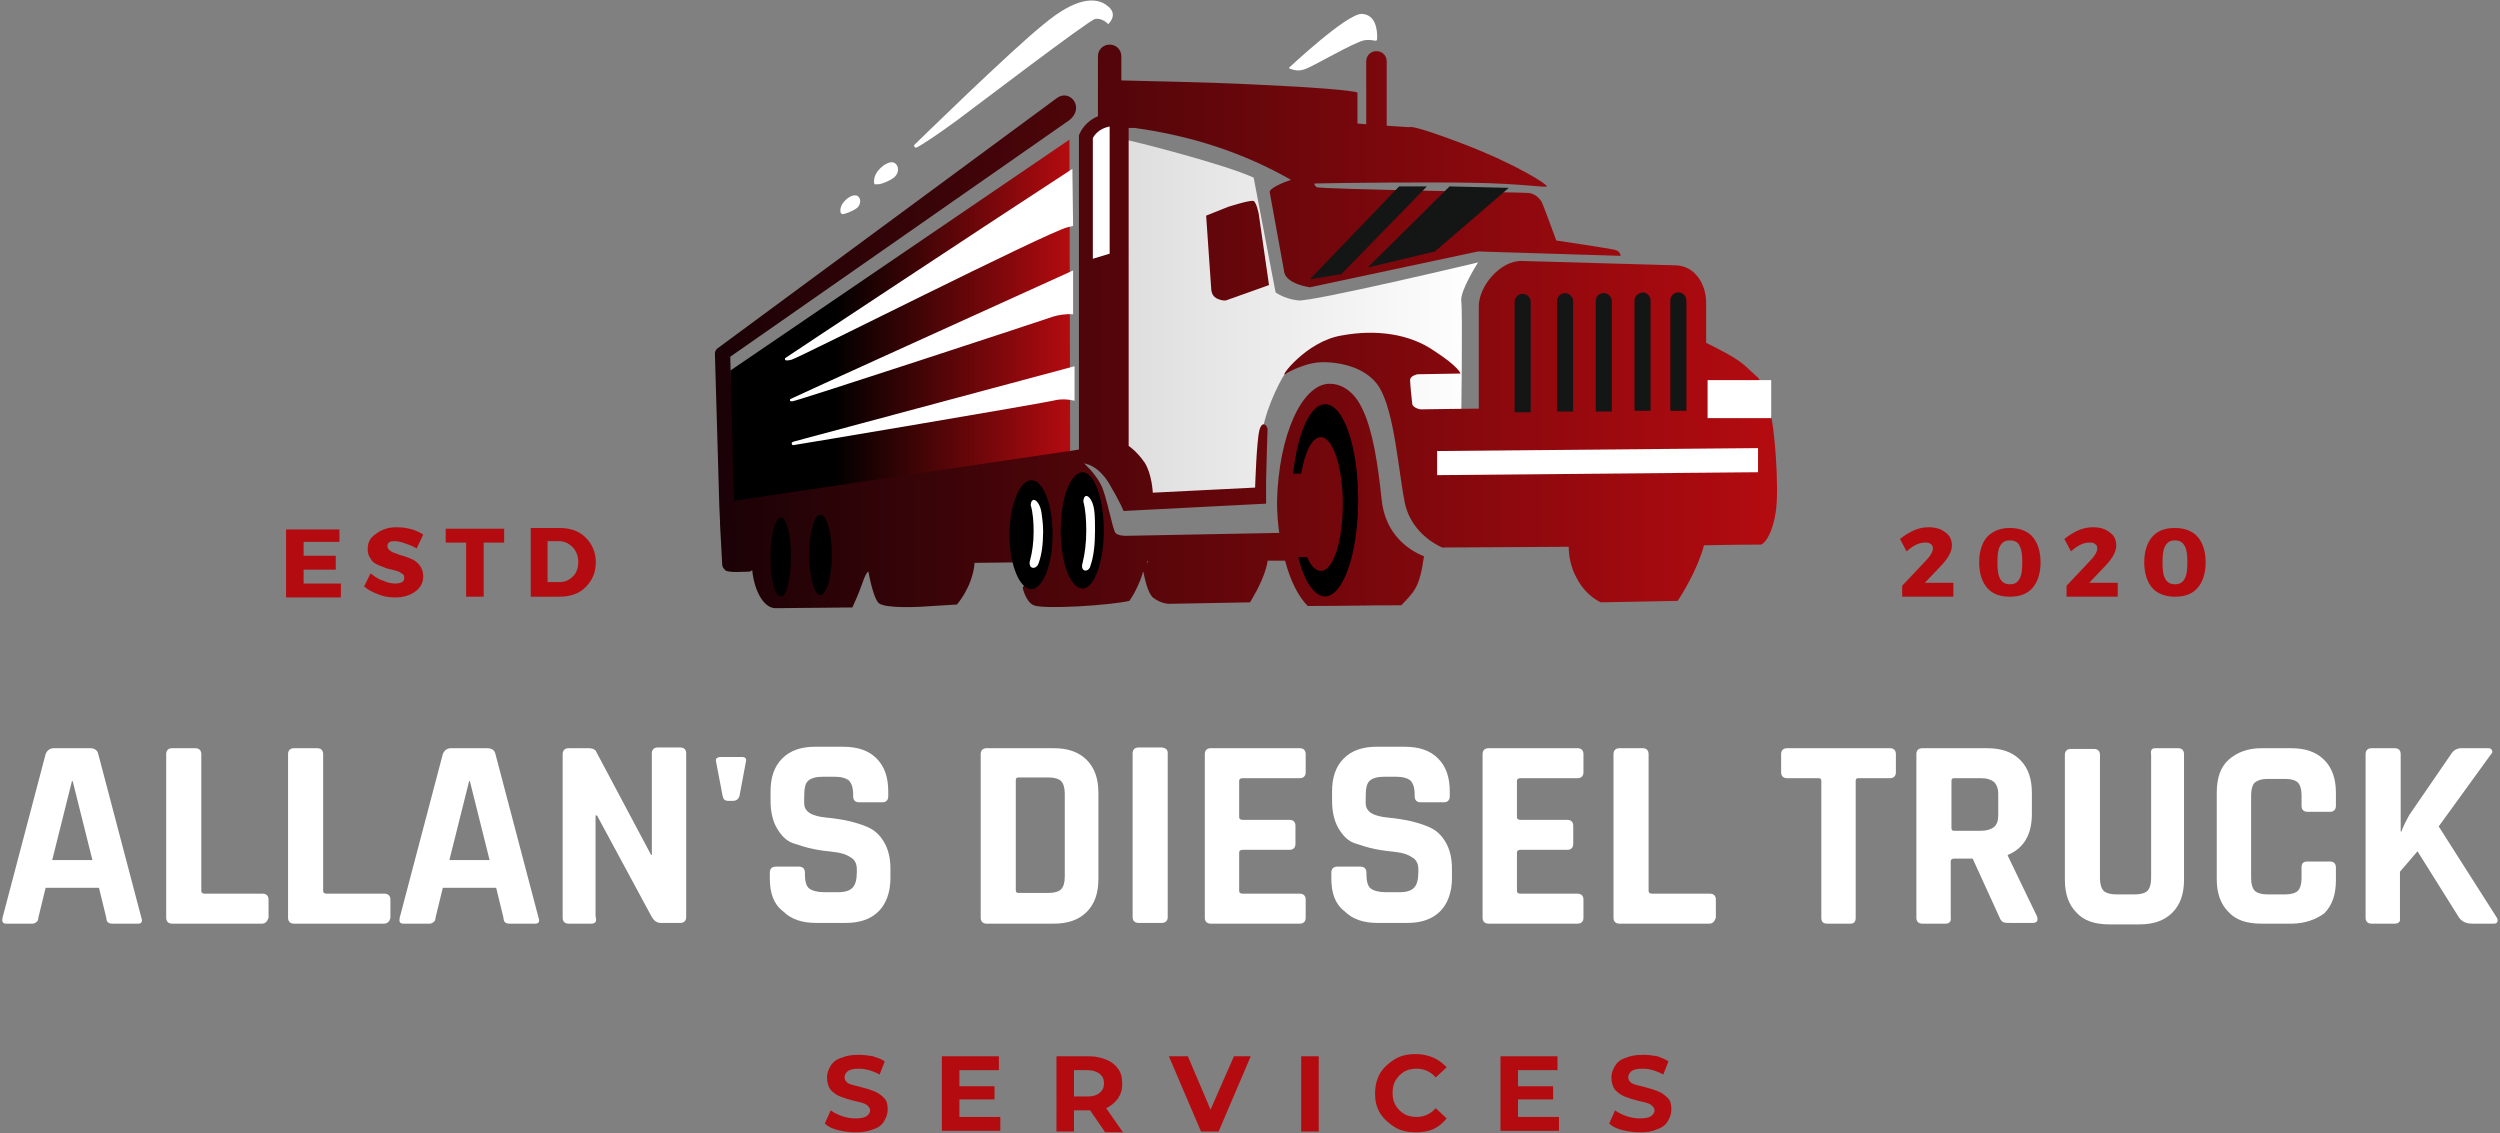 <?xml version="1.0" encoding="UTF-8"?> <svg xmlns="http://www.w3.org/2000/svg" xmlns:xlink="http://www.w3.org/1999/xlink" version="1.1" id="Layer_1" x="0px" y="0px" viewBox="0 0 342 155" style="enable-background:new 0 0 342 155;" xml:space="preserve"><rect x="0" y="0" width="342" height="155" fill="#808080" stroke="none"/> <style type="text/css"> .st0{fill-rule:evenodd;clip-rule:evenodd;fill:url(#SVGID_1_);} .st1{fill-rule:evenodd;clip-rule:evenodd;fill:url(#SVGID_2_);} .st2{fill-rule:evenodd;clip-rule:evenodd;fill:url(#SVGID_3_);} .st3{clip-path:url(#SVGID_5_);} .st4{fill-rule:evenodd;clip-rule:evenodd;fill:#FFFFFF;} .st5{fill:#FFFFFF;} .st6{fill-rule:evenodd;clip-rule:evenodd;} .st7{fill-rule:evenodd;clip-rule:evenodd;fill:#141515;} .st8{fill:#B40B10;} </style> <g> <linearGradient id="SVGID_1_" gradientUnits="userSpaceOnUse" x1="152.633" y1="43.461" x2="202.128" y2="43.461"> <stop offset="0" style="stop-color:#DDDDDD"></stop> <stop offset="1" style="stop-color:#FFFFFF"></stop> </linearGradient> <path class="st0" d="M152.6,62.5l0.4-43.6c2.2,0.4,14.6,3.6,18.5,5.4l3,15.7c0,0,1.2,0.9,3.1,1.1c1.9,0.2,24.6-5.2,24.6-5.2 s-2.5,3.9-2.3,5.3c0.2,1.4,0,16.1,0,16.1l-7,4.4c0,0-2.5-11.3-7.4-12.8c-4.9-1.4-8.8,0.8-9.7,2.2c-0.9,1.3-3.1,5.8-3.2,9 c-0.1,3.3,0.1,7.8,0.1,7.8L155.3,68L152.6,62.5"></path> <linearGradient id="SVGID_2_" gradientUnits="userSpaceOnUse" x1="99.779" y1="44.279" x2="146.404" y2="44.279"> <stop offset="0.307" style="stop-color:#000000"></stop> <stop offset="1" style="stop-color:#B40B10"></stop> </linearGradient> <path class="st1" d="M99.8,69.4l0.1-18.7l46.4-31.6l0.1,43.7L99.8,69.4"></path> <linearGradient id="SVGID_3_" gradientUnits="userSpaceOnUse" x1="98.24" y1="44.619" x2="243.293" y2="44.619"> <stop offset="0" style="stop-color:#1A0206"></stop> <stop offset="1" style="stop-color:#B40B10"></stop> </linearGradient> <path class="st2" d="M168,28.3c0,0,3.1-1,3.5-0.8c0.4,0.2,0.7,1.8,0.7,1.8l1.4,9.7l-5.9,2.1c0,0-0.5,0.1-1.3-0.3 c-0.7-0.4-0.7-1.2-0.7-1.2L165,29.5L168,28.3z M156.9,77l0.2-0.2h-0.2C156.9,76.9,156.9,77,156.9,77z M181.9,52.5 c1.7,0,3.4,1.1,4.5,3.5c1.4,2.9,2.1,7.5,2.6,12.3c0.5,4.9,3.8,7,5.8,7.8c-0.6,4.3-1.3,4.8-3.1,6.7c-4.9,0-7.8,0.1-12.8,0.1 c-1.3-1.3-2.4-3.5-3.1-6.2l-2.4,0c0,0.3-0.1,0.6-0.2,1c-0.6,2.2-2.2,4.7-2.2,4.7l-10.9,0.2c0,0-1.1,0.1-2.3-0.8 c-0.8-0.6-1.2-2.7-1.4-3.6c-0.1,0.1-0.1,0.2-0.1,0.3c-0.8,2.4-1.8,3.7-1.8,3.7c-2.6,0.6-11.6,1.2-13.1,0.6 c-1.1-0.5-1.5-2.4-1.5-2.4l2.2-3.5l-8.8,0.1c0,0.1,0,0.2,0,0.3c-0.4,3.2-2.4,5.4-2.4,5.4l-4.9,0.3c0,0-4.9,0.3-5.8-0.5 c-0.8-0.8-1.4-4.3-1.4-4.3s-0.3,0-0.8,1.5c-0.5,1.5-1.4,3.4-1.4,3.4l-10.5,0.1c-1.6,0-2.9-2.3-3.2-5.2c-0.1,0.1-0.3,0.2-0.4,0.2 c-0.5,0-2.9,0.2-3.3-0.2c-0.4-0.4-0.4-0.7-0.4-0.7l-0.3-5.6c0-0.1,0-0.2,0-0.3l-0.1-2.2l-0.6-20.8c0-0.3,0.1-0.5,0.3-0.7l46.5-34.3 c1.8-1.3,3.9,1.4,1.6,3.1L99.9,48.8l0.5,19.7l47.2-7l0-42.8c0-0.2,0-0.3,0.1-0.4c0.1-0.3,0.8-1.7,2.5-2.4V7.7 c0-0.9,0.7-1.6,1.6-1.6c0.9,0,1.6,0.7,1.6,1.6v3.3c2.8,0.1,11.3,0.2,19,0.6c6.8,0.3,13.3,0.8,13.3,1.1v4.2l1.2,0.1V8.4 c0-0.8,0.6-1.4,1.4-1.4c0.8,0,1.4,0.6,1.4,1.4v8.8l3.1,0.2c0,0,0.1-0.5,7.4,2.3c7.3,2.8,11.6,5.6,11.4,5.8 c-0.2,0.2-3.5-0.4-10.4-0.5c-5.5-0.1-16.8,0-21.4,0.1c0,0.2,0.1,0.3,0.3,0.5c0.4,0.3,28.1,0.7,29.1,0.8c1,0.2,1.4,0.8,1.7,1.2 c0.2,0.4,2,5.3,2,5.3s7.4,1.1,8.1,1.3c0.7,0.2,0.7,0.8,0.7,0.8l-19.5-0.6l-23,4.9c0,0-3.1-0.4-3.5-2l-2-11 c-0.1-0.5,1.7-1.3,2.9-1.7c-6.3-3.6-13.4-6-21.4-7.1l-0.8,0V61c0,0,1.1,0.7,2.2,2.3c1,1.6,1.1,4.1,1.1,4.1l14-0.7 c0,0,0.2-6.5,0.6-7.9c0.4-1.4,1.1-0.5,1.1-0.1c0,0.4-0.2,6.1-0.2,7.1c0,1,0,3.1,0,3.1l-19.5,1c0,0-0.4-1.1-2-3.8 c-1.6-2.6-3.4-2.7-3.4-2.7s1.5,1.3,2.3,2.9c0.8,1.5,1.6,6.2,2,6.6c0.3,0.4,1.4,0.4,1.4,0.4l21-0.4c-0.2-1.4-0.3-2.8-0.3-4.3 C174.9,59.6,178.1,52.5,181.9,52.5z M202.3,55.9v-14c0-2.8,3-6.3,5.9-6.2l21.1,0.6c2.6,0.1,4.1,2.6,4.1,5.1v5.5 c1.4,0.7,4.1,2,5.4,3.2c1.8,1.7,2.1,1.8,1.8,2c-0.2,0.1-6.9,0.3-6.9,0.3s-0.1,4.1,0.1,4.2c0.2,0.2,8-0.2,8.4,0.2 c0.4,0.4,1.3,9.9,0.7,13.4c-0.6,3.5-1.8,4.3-2,4.3c-0.1,0-3.2,0-7.8,0.1c-0.1,0.4-0.2,0.8-0.4,1.3c-1.2,3.4-3.2,6.3-3.2,6.3 L219,82.4c0,0-2-0.8-3.3-3.3c-0.9-1.6-1.1-3.3-1.1-4.3l-17.3,0.1c0,0-4.1-1.6-5.1-6c-0.9-4.4-1.4-12.4-3.5-15.9 c-2.1-3.4-7.1-3.6-8.6-3.4c-1.6,0.2-3.6,1.1-4.3,1.6c-0.8,0.5,2.9-4.5,7.7-5.3c4.8-0.9,9.4-0.2,12.7,2.1c3.4,2.2,3.6,3.1,3.6,3.1 l-5.9,0.1c0,0-1,0.2-1,0.8c0,0.6,0.3,3.3,0.3,3.3s0.1,0.5,1.1,0.7C195.1,56,200.5,55.9,202.3,55.9"></path> <g> <defs> <rect id="SVGID_4_" x="232.8" y="51.4" width="10.5" height="6.7"></rect> </defs> <clipPath id="SVGID_5_"> <use xlink:href="#SVGID_4_" style="overflow:visible;"></use> </clipPath> <g class="st3"> <path class="st4" d="M233.6,57.2h8.7V52h-8.7V57.2"></path> </g> </g> <path class="st5" d="M146.9,54.8c-0.8-0.2-1.7-0.2-2.3-0.1c-2,0.5-36,6.2-36.1,6.2c-0.1,0-0.2-0.1-0.2-0.3c0-0.1,0.3-0.2,0.3-0.2 l38.4-10.3V54.8z M146.8,30.9c-0.2,0.1-0.5,0.1-0.8,0.2c-3,0.8-36.6,17.8-37.7,18.1c-1.1,0.3-0.9-0.1-0.9-0.2 c0.1-0.1,29-19.2,39.3-25.9L146.8,30.9z M146.9,43c-1.1-0.1-2.1,0.1-2.8,0.3c-1.1,0.4-35.2,11.6-35.7,11.6c-0.5,0-0.3-0.2-0.3-0.3 c0.1-0.1,28.8-13.1,38.7-17.6V43"></path> <path class="st6" d="M148.1,64.6c1.6,0,2.9,3.6,2.9,7.9c0,4.4-1.3,8-2.9,8c-1.7,0-3-3.6-3-7.9C145.1,68.2,146.4,64.7,148.1,64.6z M181.3,55.3c2.5,0,4.5,5.8,4.5,13.1c0,7.2-2,13.1-4.5,13.2c-1.5,0-2.9-2.1-3.7-5.4l1.2,0c0.5,1.2,1.2,1.9,1.9,1.9 c1.7,0,3-4.1,3-9.2c0-5.1-1.4-9.1-3-9.1c-1.2,0-2.2,2-2.7,5h-1.1C177.5,59.3,179.2,55.3,181.3,55.3z M112.2,70.4 c0.9,0,1.6,2.5,1.6,5.5c0,3-0.7,5.5-1.6,5.5c-0.8,0-1.5-2.5-1.5-5.5C110.7,72.9,111.4,70.4,112.2,70.4z M106.8,70.8 c0.8,0,1.4,2.4,1.4,5.4c0,3-0.6,5.4-1.4,5.4c-0.8,0-1.4-2.4-1.4-5.4C105.4,73.2,106.1,70.8,106.8,70.8z M141.1,65.7 c1.6,0,2.9,3.3,2.9,7.4c0,4.1-1.3,7.4-2.9,7.5c-1.6,0-3-3.3-3-7.4C138.1,69.1,139.5,65.7,141.1,65.7"></path> <path class="st4" d="M140.9,76.7c0.3-1.1,0.5-2.4,0.5-4c0-1.3-0.1-2.6-0.4-3.6c0.1-1.4,1.3-0.6,1.5,1.2c0.1,0.7,0.2,1.5,0.2,2.4 c0,1.7-0.2,3.2-0.6,4.3C141.8,78,140.6,77.9,140.9,76.7z M148.1,77c0.3-1.2,0.5-2.7,0.5-4.4c0-1.5-0.1-2.9-0.4-4 c0.1-1.5,1.3-0.6,1.5,1.3c0.1,0.8,0.1,1.7,0.1,2.7c0,1.9-0.2,3.6-0.6,4.7C149,78.4,147.7,78.3,148.1,77"></path> <path class="st4" d="M176.3,9.3c0,0,8-7.5,10-7.4c2,0.1,2.1,2.4,2.1,3.2c0,0.9-0.3,0.2-1.7,0.4c-1.4,0.2-7.2,3.7-8.3,4 C177.3,9.9,176.3,9.3,176.3,9.3z M119.6,25.1c0,0-0.2-0.7,0.4-1.6c0.6-0.8,1.7-1.6,2.4-1.2c0.6,0.4,0.6,1.3,0,1.9 c-0.7,0.6-2.1,1.1-2.4,1C119.6,25.3,119.6,25.1,119.6,25.1z M125.1,19.8c0,0,13.3-13,17.7-16.5c4.3-3.6,7.1-3.8,8.7-2.5 c1.6,1.2,0.1,2.5,0.1,2.5s-0.8-0.9-1.8-0.7c-0.9,0.2-16.5,12.1-18.8,13.8c-2.3,1.7-5.4,3.8-5.7,3.8 C124.9,20.1,125.1,19.8,125.1,19.8z M115,29.1c0,0-0.2-0.6,0.3-1.3c0.5-0.7,1.4-1.3,2-1c0.5,0.3,0.5,1.1,0,1.6 c-0.6,0.5-1.8,0.9-2,0.9C115.1,29.3,115,29.1,115,29.1"></path> <path class="st7" d="M229.6,40c0.6,0,1.1,0.5,1.1,1.1v15.1h-2.2V41.1C228.5,40.5,229,40,229.6,40z M219.4,40.1 c0.6,0,1.1,0.5,1.1,1.1v15.1l-2.2,0V41.2C218.3,40.6,218.7,40.1,219.4,40.1z M214.1,40.1c0.6,0,1.1,0.5,1.1,1.1v15.1l-2.2,0V41.2 C213,40.6,213.5,40.1,214.1,40.1z M208.3,40.2c0.6,0,1.1,0.5,1.1,1.1v15.1h-2.2V41.3C207.2,40.7,207.7,40.2,208.3,40.2z M206.4,25.7l-10.1,8.7l-9.2,2.2l11.2-11.1L206.4,25.7z M195.2,25.5l-11.7,12l-4.3,0.7l12.2-12.7L195.2,25.5z M224.7,40 c0.6,0,1.1,0.5,1.1,1.1v15.1l-2.2,0V41.1C223.6,40.5,224.1,40.1,224.7,40"></path> <path class="st4" d="M196.6,61.7l43.9-0.4v3.3L196.6,65V61.7"></path> <path class="st5" d="M151.8,17.3L151.8,17.3c-1.5,0.3-2.1,1.2-2.3,1.6v16.5l2.3-0.7V17.3"></path> <g> <g> <g transform="translate(59.043, 222.155)"> <g> <path class="st5" d="M-54.6-95.8h-3.6c-0.5,0-0.6-0.3-0.5-0.8l5.9-22.4c0.2-0.5,0.6-0.8,1.1-0.8h5c0.6,0,1,0.3,1.1,0.8 l5.9,22.4c0.2,0.5,0,0.8-0.4,0.8h-3.6c-0.3,0-0.5-0.1-0.6-0.2c-0.1-0.1-0.2-0.3-0.2-0.6l-1-4.1h-7.3l-1,4.1 c0,0.3-0.1,0.5-0.3,0.6C-54.2-95.9-54.4-95.8-54.6-95.8z M-49.2-115.3l-2.7,10.8h5.5l-2.7-10.8H-49.2z"></path> </g> </g> </g> <g> <g transform="translate(74.637, 222.155)"> <g> <path class="st5" d="M-38.8-95.8h-12.3c-0.5,0-0.8-0.3-0.8-0.8v-22.4c0-0.5,0.3-0.8,0.8-0.8h3.2c0.5,0,0.8,0.3,0.8,0.8v18.7 c0,0.3,0.2,0.4,0.5,0.4h7.9c0.5,0,0.8,0.3,0.8,0.8v2.5C-38.1-96.1-38.3-95.8-38.8-95.8z"></path> </g> </g> </g> <g> <g transform="translate(87.207, 222.155)"> <g> <path class="st5" d="M-34.7-95.8h-12.3c-0.5,0-0.8-0.3-0.8-0.8v-22.4c0-0.5,0.3-0.8,0.8-0.8h3.2c0.5,0,0.8,0.3,0.8,0.8v18.7 c0,0.3,0.2,0.4,0.5,0.4h7.9c0.5,0,0.8,0.3,0.8,0.8v2.5C-33.9-96.1-34.2-95.8-34.7-95.8z"></path> </g> </g> </g> <g> <g transform="translate(99.777, 222.155)"> <g> <path class="st5" d="M-41-95.8h-3.6c-0.5,0-0.6-0.3-0.5-0.8l5.9-22.4c0.2-0.5,0.6-0.8,1.1-0.8h5c0.6,0,1,0.3,1.1,0.8l5.9,22.4 c0.2,0.5,0,0.8-0.4,0.8h-3.6c-0.3,0-0.5-0.1-0.6-0.2c-0.1-0.1-0.2-0.3-0.2-0.6l-1-4.1h-7.3l-1,4.1c0,0.3-0.1,0.5-0.3,0.6 C-40.6-95.9-40.8-95.8-41-95.8z M-35.6-115.3l-2.7,10.8h5.5l-2.7-10.8H-35.6z"></path> </g> </g> </g> <g> <g transform="translate(115.371, 222.155)"> <g> <path class="st5" d="M-34.5-95.8h-3.1c-0.5,0-0.8-0.3-0.8-0.8v-22.4c0-0.5,0.3-0.8,0.8-0.8h2.8c0.5,0,0.9,0.2,1,0.5l7.5,14.1 h0.1v-13.9c0-0.5,0.3-0.8,0.8-0.8h3.1c0.5,0,0.8,0.3,0.8,0.8v22.4c0,0.5-0.3,0.8-0.8,0.8h-2.7c-0.5,0-0.9-0.3-1.2-0.8 l-7.5-13.9h-0.2v13.8C-33.7-96.1-33.9-95.8-34.5-95.8z"></path> </g> </g> </g> <g> <g transform="translate(131.749, 222.155)"> <g> <path class="st5" d="M-31.5-112.6h-0.6c-0.5,0-0.7-0.2-0.8-0.7l-0.9-4.7c-0.1-0.4,0.2-0.6,0.7-0.6h2.8c0.5,0,0.7,0.2,0.6,0.6 l-0.9,4.8C-30.8-112.8-31-112.6-31.5-112.6z"></path> </g> </g> </g> <g> <g transform="translate(137.012, 222.155)"> <g> <path class="st5" d="M-31.7-102v-0.8c0-0.5,0.3-0.8,0.8-0.8h3.2c0.5,0,0.8,0.3,0.8,0.8v0.3c0,0.9,0.2,1.6,0.6,1.9 c0.4,0.3,1.1,0.5,2.1,0.5h1.8c1,0,1.6-0.2,2-0.6c0.4-0.4,0.6-1.1,0.6-2.1v-0.5c0-0.7-0.3-1.3-0.9-1.6c-0.6-0.4-1.3-0.6-2.2-0.7 c-0.9-0.1-1.8-0.2-2.8-0.4c-1-0.2-1.9-0.5-2.8-0.8s-1.6-1-2.2-2c-0.6-1-0.9-2.3-0.9-3.8v-1.3c0-1.9,0.5-3.4,1.6-4.5 c1.1-1.1,2.6-1.6,4.5-1.6h3.8c2,0,3.5,0.5,4.6,1.6c1.1,1.1,1.6,2.6,1.6,4.5v0.7c0,0.5-0.3,0.8-0.8,0.8h-3.2 c-0.5,0-0.8-0.3-0.8-0.8v-0.2c0-1-0.2-1.6-0.6-2c-0.4-0.3-1-0.5-2-0.5h-1.5c-1,0-1.7,0.2-2.1,0.6c-0.4,0.4-0.5,1.1-0.5,2.3v0.7 c0,1.2,1,1.8,3.1,2c2.1,0.2,4,0.6,5.6,1.3c0.9,0.4,1.6,1,2.2,2c0.6,1,0.9,2.2,0.9,3.7v1.3c0,1.9-0.6,3.5-1.6,4.5 c-1.1,1.1-2.6,1.6-4.5,1.6h-4.1c-1.9,0-3.4-0.5-4.5-1.6C-31.2-98.5-31.7-100-31.7-102z"></path> </g> </g> </g> <g> <g transform="translate(158.261, 222.155)"> <g> <path class="st5" d="M-18.9-100h4.1c0.8,0,1.4-0.2,1.7-0.5c0.3-0.3,0.5-0.9,0.5-1.7v-11.4c0-0.8-0.2-1.4-0.5-1.7 c-0.3-0.3-0.9-0.5-1.7-0.5h-4.1c-0.3,0-0.4,0.1-0.4,0.4v15C-19.3-100.1-19.2-100-18.9-100z M-24.1-96.6v-22.4 c0-0.5,0.3-0.8,0.8-0.8h9.2c1.9,0,3.4,0.5,4.5,1.6c1.1,1.1,1.6,2.6,1.6,4.5v11.8c0,1.9-0.5,3.4-1.6,4.5 c-1.1,1.1-2.6,1.6-4.5,1.6h-9.2C-23.8-95.8-24.1-96.1-24.1-96.6z"></path> </g> </g> </g> <g> <g transform="translate(173.743, 222.155)"> <g> <path class="st5" d="M-14-119.1v22.4c0,0.5-0.3,0.8-0.8,0.8h-3.2c-0.5,0-0.8-0.3-0.8-0.8v-22.4c0-0.5,0.3-0.8,0.8-0.8h3.2 C-14.2-119.8-14-119.6-14-119.1z"></path> </g> </g> </g> <g> <g transform="translate(181.218, 222.155)"> <g> <path class="st5" d="M-3.4-95.8h-12.2c-0.5,0-0.8-0.3-0.8-0.8v-22.4c0-0.5,0.3-0.8,0.8-0.8h12.2c0.5,0,0.8,0.3,0.8,0.8v2.5 c0,0.5-0.3,0.8-0.8,0.8h-7.8c-0.3,0-0.5,0.1-0.5,0.4v4.9c0,0.3,0.2,0.4,0.5,0.4h6.4c0.5,0,0.8,0.3,0.8,0.8v2.5 c0,0.5-0.3,0.8-0.8,0.8h-6.4c-0.3,0-0.5,0.1-0.5,0.4v5.2c0,0.3,0.2,0.4,0.5,0.4h7.8c0.5,0,0.8,0.3,0.8,0.8v2.5 C-2.6-96.1-2.9-95.8-3.4-95.8z"></path> </g> </g> </g> <g> <g transform="translate(194.628, 222.155)"> <g> <path class="st5" d="M-12.5-102v-0.8c0-0.5,0.3-0.8,0.8-0.8h3.2c0.5,0,0.8,0.3,0.8,0.8v0.3c0,0.9,0.2,1.6,0.6,1.9 c0.4,0.3,1.1,0.5,2.1,0.5h1.8c1,0,1.6-0.2,2-0.6c0.4-0.4,0.6-1.1,0.6-2.1v-0.5c0-0.7-0.3-1.3-0.9-1.6c-0.6-0.4-1.3-0.6-2.2-0.7 c-0.9-0.1-1.8-0.2-2.8-0.4c-1-0.2-1.9-0.5-2.8-0.8s-1.6-1-2.2-2c-0.6-1-0.9-2.3-0.9-3.8v-1.3c0-1.9,0.5-3.4,1.6-4.5 c1.1-1.1,2.6-1.6,4.5-1.6h3.8c2,0,3.5,0.5,4.6,1.6c1.1,1.1,1.6,2.6,1.6,4.5v0.7c0,0.5-0.3,0.8-0.8,0.8h-3.2 c-0.5,0-0.8-0.3-0.8-0.8v-0.2c0-1-0.2-1.6-0.6-2c-0.4-0.3-1-0.5-2-0.5h-1.5c-1,0-1.7,0.2-2.1,0.6c-0.4,0.4-0.5,1.1-0.5,2.3v0.7 c0,1.2,1,1.8,3.1,2c2.1,0.2,4,0.6,5.6,1.3c0.9,0.4,1.6,1,2.2,2s0.9,2.2,0.9,3.7v1.3c0,1.9-0.6,3.5-1.6,4.5 c-1.1,1.1-2.6,1.6-4.5,1.6h-4.1c-1.9,0-3.4-0.5-4.5-1.6C-12-98.5-12.5-100-12.5-102z"></path> </g> </g> </g> <g> <g transform="translate(209.718, 222.155)"> <g> <path class="st5" d="M6.1-95.8H-6.1c-0.5,0-0.8-0.3-0.8-0.8v-22.4c0-0.5,0.3-0.8,0.8-0.8H6.1c0.5,0,0.8,0.3,0.8,0.8v2.5 c0,0.5-0.3,0.8-0.8,0.8h-7.8c-0.3,0-0.5,0.1-0.5,0.4v4.9c0,0.3,0.2,0.4,0.5,0.4h6.4c0.5,0,0.8,0.3,0.8,0.8v2.5 c0,0.5-0.3,0.8-0.8,0.8h-6.4c-0.3,0-0.5,0.1-0.5,0.4v5.2c0,0.3,0.2,0.4,0.5,0.4h7.8c0.5,0,0.8,0.3,0.8,0.8v2.5 C6.9-96.1,6.6-95.8,6.1-95.8z"></path> </g> </g> </g> <g> <g transform="translate(223.129, 222.155)"> <g> <path class="st5" d="M10.7-95.8H-1.6c-0.5,0-0.8-0.3-0.8-0.8v-22.4c0-0.5,0.3-0.8,0.8-0.8h3.2c0.5,0,0.8,0.3,0.8,0.8v18.7 c0,0.3,0.2,0.4,0.5,0.4h7.9c0.5,0,0.8,0.3,0.8,0.8v2.5C11.4-96.1,11.2-95.8,10.7-95.8z"></path> </g> </g> </g> <g> <g transform="translate(241.858, 222.155)"> <g> <path class="st5" d="M11.3-95.8H8.1c-0.6,0-0.8-0.3-0.8-0.8v-18.7c0-0.3-0.1-0.4-0.4-0.4H2.6c-0.5,0-0.8-0.3-0.8-0.8v-2.5 c0-0.5,0.3-0.8,0.8-0.8h14.1c0.5,0,0.8,0.3,0.8,0.8v2.5c0,0.5-0.3,0.8-0.8,0.8h-4.3c-0.3,0-0.4,0.1-0.4,0.4v18.7 C12-96.1,11.8-95.8,11.3-95.8z"></path> </g> </g> </g> <g> <g transform="translate(254.26, 222.155)"> <g> <path class="st5" d="M11.9-95.8H8.7c-0.5,0-0.8-0.3-0.8-0.8v-22.4c0-0.5,0.3-0.8,0.8-0.8h8.9c1.9,0,3.4,0.5,4.5,1.6 c1.1,1.1,1.6,2.6,1.6,4.5v2.9c0,2.8-1.1,4.7-3.3,5.6v0.1l4,8.3c0.2,0.6,0,0.9-0.6,0.9h-3c-0.5,0-0.8,0-1-0.1 c-0.2-0.1-0.4-0.3-0.5-0.6l-3.7-8.1h-2.5c-0.3,0-0.5,0.1-0.5,0.4v7.6C12.7-96.1,12.4-95.8,11.9-95.8z M13.1-108.5h3.6 c0.8,0,1.4-0.2,1.8-0.5c0.4-0.3,0.6-0.9,0.6-1.6v-2.9c0-0.8-0.2-1.3-0.6-1.7c-0.4-0.3-0.9-0.5-1.8-0.5h-3.6 c-0.3,0-0.4,0.1-0.4,0.4v6.4C12.7-108.6,12.8-108.5,13.1-108.5z"></path> </g> </g> </g> <g> <g transform="translate(269.574, 222.155)"> <g> <path class="st5" d="M25.3-119.8h3.1c0.5,0,0.8,0.3,0.8,0.8v17.2c0,1.9-0.5,3.4-1.6,4.5c-1.1,1.1-2.6,1.6-4.5,1.6H19 c-2,0-3.5-0.5-4.5-1.6c-1.1-1.1-1.6-2.6-1.6-4.5v-17.1c0-0.5,0.3-0.8,0.8-0.8h3.2c0.5,0,0.8,0.3,0.8,0.8v16.9 c0,0.8,0.2,1.4,0.5,1.7c0.3,0.3,0.9,0.5,1.7,0.5h2.6c0.8,0,1.4-0.2,1.7-0.5c0.3-0.3,0.5-0.9,0.5-1.7v-16.9 C24.6-119.6,24.8-119.8,25.3-119.8z"></path> </g> </g> </g> <g> <g transform="translate(285.252, 222.155)"> <g> <path class="st5" d="M28.2-95.8h-4.1c-2,0-3.5-0.5-4.5-1.6c-1.1-1.1-1.6-2.6-1.6-4.5v-11.8c0-2,0.5-3.5,1.6-4.5 c1.1-1,2.6-1.6,4.5-1.6h4.1c1.9,0,3.4,0.5,4.5,1.6c1.1,1.1,1.6,2.6,1.6,4.5v1.8c0,0.5-0.3,0.8-0.8,0.8h-3.1 c-0.5,0-0.8-0.3-0.8-0.8v-1.5c0-0.8-0.2-1.4-0.5-1.7c-0.3-0.3-0.9-0.5-1.7-0.5h-2.5c-0.8,0-1.3,0.2-1.7,0.5 c-0.3,0.3-0.5,0.9-0.5,1.7v11.4c0,0.8,0.2,1.4,0.5,1.7c0.3,0.3,0.9,0.5,1.7,0.5h2.5c0.8,0,1.4-0.2,1.7-0.5 c0.3-0.3,0.5-0.9,0.5-1.7v-1.5c0-0.6,0.3-0.8,0.8-0.8h3.1c0.5,0,0.8,0.3,0.8,0.8v1.8c0,1.9-0.5,3.4-1.6,4.5 C31.6-96.4,30.1-95.8,28.2-95.8z"></path> </g> </g> </g> <g> <g transform="translate(300.314, 222.155)"> <g> <path class="st5" d="M27.3-95.8h-3.2c-0.5,0-0.8-0.3-0.8-0.8v-22.4c0-0.5,0.3-0.8,0.8-0.8h3.2c0.5,0,0.8,0.3,0.8,0.8v10.6h0.1 c0.2-0.6,0.6-1.4,1.1-2.3l5.7-8.3c0.3-0.5,0.8-0.8,1.4-0.8h3.7c0.3,0,0.4,0.1,0.5,0.3c0.1,0.2,0,0.4-0.2,0.6l-7.1,9.8l7.9,12.4 c0.2,0.3,0.2,0.5,0.1,0.7c-0.1,0.2-0.3,0.2-0.7,0.2h-2.7c-0.9,0-1.4-0.3-1.8-0.8l-5.7-9.1l-2.4,2.8v6.4 C28.1-96.1,27.8-95.8,27.3-95.8z"></path> </g> </g> </g> </g> <g> <g> <g transform="translate(143.734, 243.498)"> <g> <path class="st8" d="M-26.7-88.6c-0.8,0-1.6-0.1-2.4-0.3c-0.8-0.2-1.4-0.5-1.8-0.9l0.8-1.8c0.4,0.3,1,0.6,1.6,0.8 c0.6,0.2,1.2,0.3,1.8,0.3c0.7,0,1.2-0.1,1.5-0.3c0.3-0.2,0.5-0.5,0.5-0.8c0-0.2-0.1-0.4-0.3-0.6c-0.2-0.2-0.4-0.3-0.7-0.4 c-0.3-0.1-0.7-0.2-1.2-0.3c-0.8-0.2-1.4-0.4-1.9-0.6c-0.5-0.2-0.9-0.5-1.3-0.9c-0.3-0.4-0.5-1-0.5-1.7c0-0.6,0.2-1.1,0.5-1.6 c0.3-0.5,0.8-0.9,1.5-1.1c0.7-0.3,1.4-0.4,2.4-0.4c0.7,0,1.3,0.1,1.9,0.2c0.6,0.2,1.2,0.4,1.6,0.7l-0.7,1.8 c-0.9-0.5-1.9-0.8-2.8-0.8c-0.7,0-1.2,0.1-1.5,0.3c-0.3,0.2-0.5,0.5-0.5,0.9c0,0.3,0.2,0.6,0.5,0.8c0.4,0.2,0.9,0.3,1.7,0.5 c0.8,0.2,1.4,0.4,1.9,0.6c0.5,0.2,0.9,0.5,1.3,0.9c0.4,0.4,0.5,0.9,0.5,1.6c0,0.6-0.2,1.1-0.5,1.6c-0.3,0.5-0.8,0.9-1.5,1.1 C-25-88.7-25.8-88.6-26.7-88.6z"></path> </g> </g> </g> <g> <g transform="translate(155.147, 243.498)"> <g> <path class="st8" d="M-18.3-90.7v1.9h-8V-99h7.8v1.9h-5.4v2.2h4.8v1.8h-4.8v2.4H-18.3z"></path> </g> </g> </g> <g> <g transform="translate(166.923, 243.498)"> <g> <path class="st8" d="M-15.8-88.7l-2-2.9H-20v2.9h-2.4V-99h4.5c0.9,0,1.7,0.2,2.4,0.5c0.7,0.3,1.2,0.7,1.6,1.3 c0.4,0.6,0.5,1.2,0.5,2c0,0.8-0.2,1.4-0.6,2c-0.4,0.5-0.9,1-1.6,1.3l2.3,3.3H-15.8z M-15.9-95.3c0-0.6-0.2-1-0.6-1.3 c-0.4-0.3-0.9-0.5-1.6-0.5H-20v3.6h1.9c0.7,0,1.3-0.2,1.6-0.5C-16.1-94.3-15.9-94.7-15.9-95.3z"></path> </g> </g> </g> <g> <g transform="translate(179.402, 243.498)"> <g> <path class="st8" d="M-8.3-99l-4.4,10.3h-2.4L-19.5-99h2.6l3.1,7.3l3.2-7.3H-8.3z"></path> </g> </g> </g> <g> <g transform="translate(192.002, 243.498)"> <g> <path class="st8" d="M-14-99h2.4v10.3H-14V-99z"></path> </g> </g> </g> <g> <g transform="translate(200.008, 243.498)"> <g> <path class="st8" d="M-6.4-88.6c-1,0-2-0.2-2.8-0.7c-0.8-0.5-1.5-1.1-2-1.9c-0.5-0.8-0.7-1.7-0.7-2.7c0-1,0.2-1.9,0.7-2.8 c0.5-0.8,1.2-1.4,2-1.9c0.8-0.5,1.8-0.7,2.9-0.7c0.9,0,1.7,0.2,2.4,0.5c0.7,0.3,1.3,0.8,1.8,1.3l-1.5,1.4 c-0.7-0.8-1.6-1.2-2.6-1.2c-0.6,0-1.2,0.1-1.7,0.4c-0.5,0.3-0.9,0.7-1.2,1.2c-0.3,0.5-0.4,1.1-0.4,1.7c0,0.6,0.1,1.2,0.4,1.7 c0.3,0.5,0.7,0.9,1.2,1.2c0.5,0.3,1.1,0.4,1.7,0.4c1,0,1.9-0.4,2.6-1.2l1.5,1.4C-2.7-89.8-3.3-89.3-4-89 C-4.7-88.7-5.5-88.6-6.4-88.6z"></path> </g> </g> </g> <g> <g transform="translate(212.465, 243.498)"> <g> <path class="st8" d="M0.8-90.7v1.9h-8V-99h7.8v1.9h-5.4v2.2H0v1.8h-4.8v2.4H0.8z"></path> </g> </g> </g> <g> <g transform="translate(224.241, 243.498)"> <g> <path class="st8" d="M0.1-88.6c-0.8,0-1.6-0.1-2.4-0.3c-0.8-0.2-1.4-0.5-1.8-0.9l0.8-1.8c0.4,0.3,1,0.6,1.6,0.8 c0.6,0.2,1.2,0.3,1.8,0.3c0.7,0,1.2-0.1,1.5-0.3c0.3-0.2,0.5-0.5,0.5-0.8c0-0.2-0.1-0.4-0.3-0.6c-0.2-0.2-0.4-0.3-0.7-0.4 c-0.3-0.1-0.7-0.2-1.2-0.3c-0.8-0.2-1.4-0.4-1.9-0.6c-0.5-0.2-0.9-0.5-1.3-0.9c-0.3-0.4-0.5-1-0.5-1.7c0-0.6,0.2-1.1,0.5-1.6 c0.3-0.5,0.8-0.9,1.5-1.1c0.7-0.3,1.4-0.4,2.4-0.4c0.7,0,1.3,0.1,1.9,0.2C3-98.8,3.6-98.6,4-98.3l-0.7,1.8 c-0.9-0.5-1.9-0.8-2.8-0.8c-0.7,0-1.2,0.1-1.5,0.3c-0.3,0.2-0.5,0.5-0.5,0.9c0,0.3,0.2,0.6,0.5,0.8c0.4,0.2,0.9,0.3,1.7,0.5 c0.8,0.2,1.4,0.4,1.9,0.6c0.5,0.2,0.9,0.5,1.3,0.9c0.4,0.4,0.5,0.9,0.5,1.6c0,0.6-0.2,1.1-0.5,1.6c-0.3,0.5-0.8,0.9-1.5,1.1 C1.8-88.7,1.1-88.6,0.1-88.6z"></path> </g> </g> </g> </g> <g> <g> <g transform="translate(88.034, 188.628)"> <g> <path class="st8" d="M-41.6-114.5h-4.9v1.9h4.4v1.9h-4.4v1.9h5.1v1.9h-7.5v-9.3h7.3V-114.5z"></path> </g> </g> </g> <g> <g transform="translate(96.701, 188.628)"> <g> <path class="st8" d="M-42.5-116.5c1.4,0,2.6,0.3,3.7,1l-0.9,1.9c-0.5-0.3-1-0.5-1.6-0.7c-0.6-0.2-1-0.3-1.4-0.3 c-0.7,0-1,0.2-1,0.7c0,0.3,0.2,0.5,0.5,0.7c0.3,0.2,0.8,0.3,1.2,0.5c0.5,0.1,1,0.3,1.5,0.5c0.5,0.2,0.9,0.5,1.2,0.9 c0.3,0.4,0.5,0.9,0.5,1.5c0,0.9-0.4,1.6-1.1,2.1c-0.7,0.5-1.6,0.8-2.7,0.8c-0.8,0-1.6-0.1-2.3-0.4c-0.8-0.3-1.4-0.6-2-1.1 l0.9-1.8c0.5,0.4,1,0.8,1.7,1c0.6,0.3,1.2,0.4,1.7,0.4c0.4,0,0.7-0.1,0.9-0.2c0.2-0.1,0.3-0.3,0.3-0.6c0-0.3-0.1-0.5-0.4-0.6 c-0.2-0.2-0.5-0.3-0.9-0.4c-0.4-0.1-0.8-0.2-1.2-0.3c-0.4-0.2-0.8-0.3-1.2-0.5c-0.4-0.2-0.7-0.4-0.9-0.8 c-0.3-0.4-0.4-0.8-0.4-1.3c0-0.9,0.3-1.5,1-2C-44.5-116.2-43.6-116.5-42.5-116.5z"></path> </g> </g> </g> <g> <g transform="translate(105.068, 188.628)"> <g> <path class="st8" d="M-36.1-114.4h-2.8v7.4h-2.4v-7.4h-2.8v-1.9h8V-114.4z"></path> </g> </g> </g> <g> <g transform="translate(113.106, 188.628)"> <g> <path class="st8" d="M-40.6-116.4h4c1.5,0,2.7,0.4,3.6,1.3c0.9,0.9,1.4,2,1.4,3.4c0,1.4-0.5,2.5-1.4,3.4 c-0.9,0.9-2.1,1.3-3.6,1.3h-3.9V-116.4z M-38.2-114.5v5.5h1.7c0.7,0,1.3-0.3,1.8-0.8c0.5-0.5,0.7-1.2,0.7-2 c0-0.8-0.3-1.5-0.8-2c-0.5-0.5-1.1-0.8-1.9-0.8H-38.2z"></path> </g> </g> </g> </g> <g> <g> <g transform="translate(254.22, 188.628)"> <g> <path class="st8" d="M9.6-116.5c0.9,0,1.7,0.2,2.3,0.7c0.6,0.4,0.9,1,0.9,1.8c0,0.9-0.6,1.9-1.8,3.1l-1.9,2h3.9v1.9h-7v-1.5 l3.3-3.5c0.6-0.6,0.9-1.2,0.9-1.6c0-0.3-0.1-0.5-0.3-0.6c-0.2-0.2-0.4-0.2-0.8-0.2c-0.8,0-1.6,0.4-2.5,1.2l-0.9-1.7 C7.1-116,8.3-116.5,9.6-116.5z"></path> </g> </g> </g> <g> <g transform="translate(262.148, 188.628)"> <g> <path class="st8" d="M12.8-116.4c1.3,0,2.4,0.4,3.1,1.2c0.7,0.8,1.1,2,1.1,3.5c0,1.5-0.4,2.7-1.1,3.5c-0.7,0.8-1.7,1.2-3.1,1.2 s-2.4-0.4-3.1-1.2c-0.7-0.8-1.1-2-1.1-3.5c0-1.5,0.4-2.7,1.1-3.5C10.5-116,11.5-116.4,12.8-116.4z M12.8-114.7 c-0.6,0-1,0.2-1.3,0.7c-0.3,0.5-0.4,1.2-0.4,2.3c0,1.1,0.1,1.8,0.4,2.3c0.3,0.5,0.7,0.7,1.3,0.7c0.6,0,1-0.2,1.3-0.7 c0.3-0.5,0.4-1.2,0.4-2.3c0-1.1-0.1-1.8-0.4-2.3C13.9-114.5,13.4-114.7,12.8-114.7z"></path> </g> </g> </g> <g> <g transform="translate(271.105, 188.628)"> <g> <path class="st8" d="M15.2-116.5c0.9,0,1.7,0.2,2.3,0.7c0.6,0.4,0.9,1,0.9,1.8c0,0.9-0.6,1.9-1.8,3.1l-1.9,2h3.9v1.9h-7v-1.5 l3.3-3.5c0.6-0.6,0.9-1.2,0.9-1.6c0-0.3-0.1-0.5-0.3-0.6c-0.2-0.2-0.4-0.2-0.8-0.2c-0.8,0-1.6,0.4-2.5,1.2l-0.9-1.7 C12.7-116,13.9-116.5,15.2-116.5z"></path> </g> </g> </g> <g> <g transform="translate(279.032, 188.628)"> <g> <path class="st8" d="M18.5-116.4c1.3,0,2.4,0.4,3.1,1.2c0.7,0.8,1.1,2,1.1,3.5c0,1.5-0.4,2.7-1.1,3.5c-0.7,0.8-1.7,1.2-3.1,1.2 c-1.3,0-2.4-0.4-3.1-1.2c-0.7-0.8-1.1-2-1.1-3.5c0-1.5,0.4-2.7,1.1-3.5C16.1-116,17.1-116.4,18.5-116.4z M18.5-114.7 c-0.6,0-1,0.2-1.3,0.7c-0.3,0.5-0.4,1.2-0.4,2.3c0,1.1,0.1,1.8,0.4,2.3c0.3,0.5,0.7,0.7,1.3,0.7c0.6,0,1-0.2,1.3-0.7 c0.3-0.5,0.4-1.2,0.4-2.3c0-1.1-0.1-1.8-0.4-2.3C19.5-114.5,19.1-114.7,18.5-114.7z"></path> </g> </g> </g> </g> </g> </svg> 